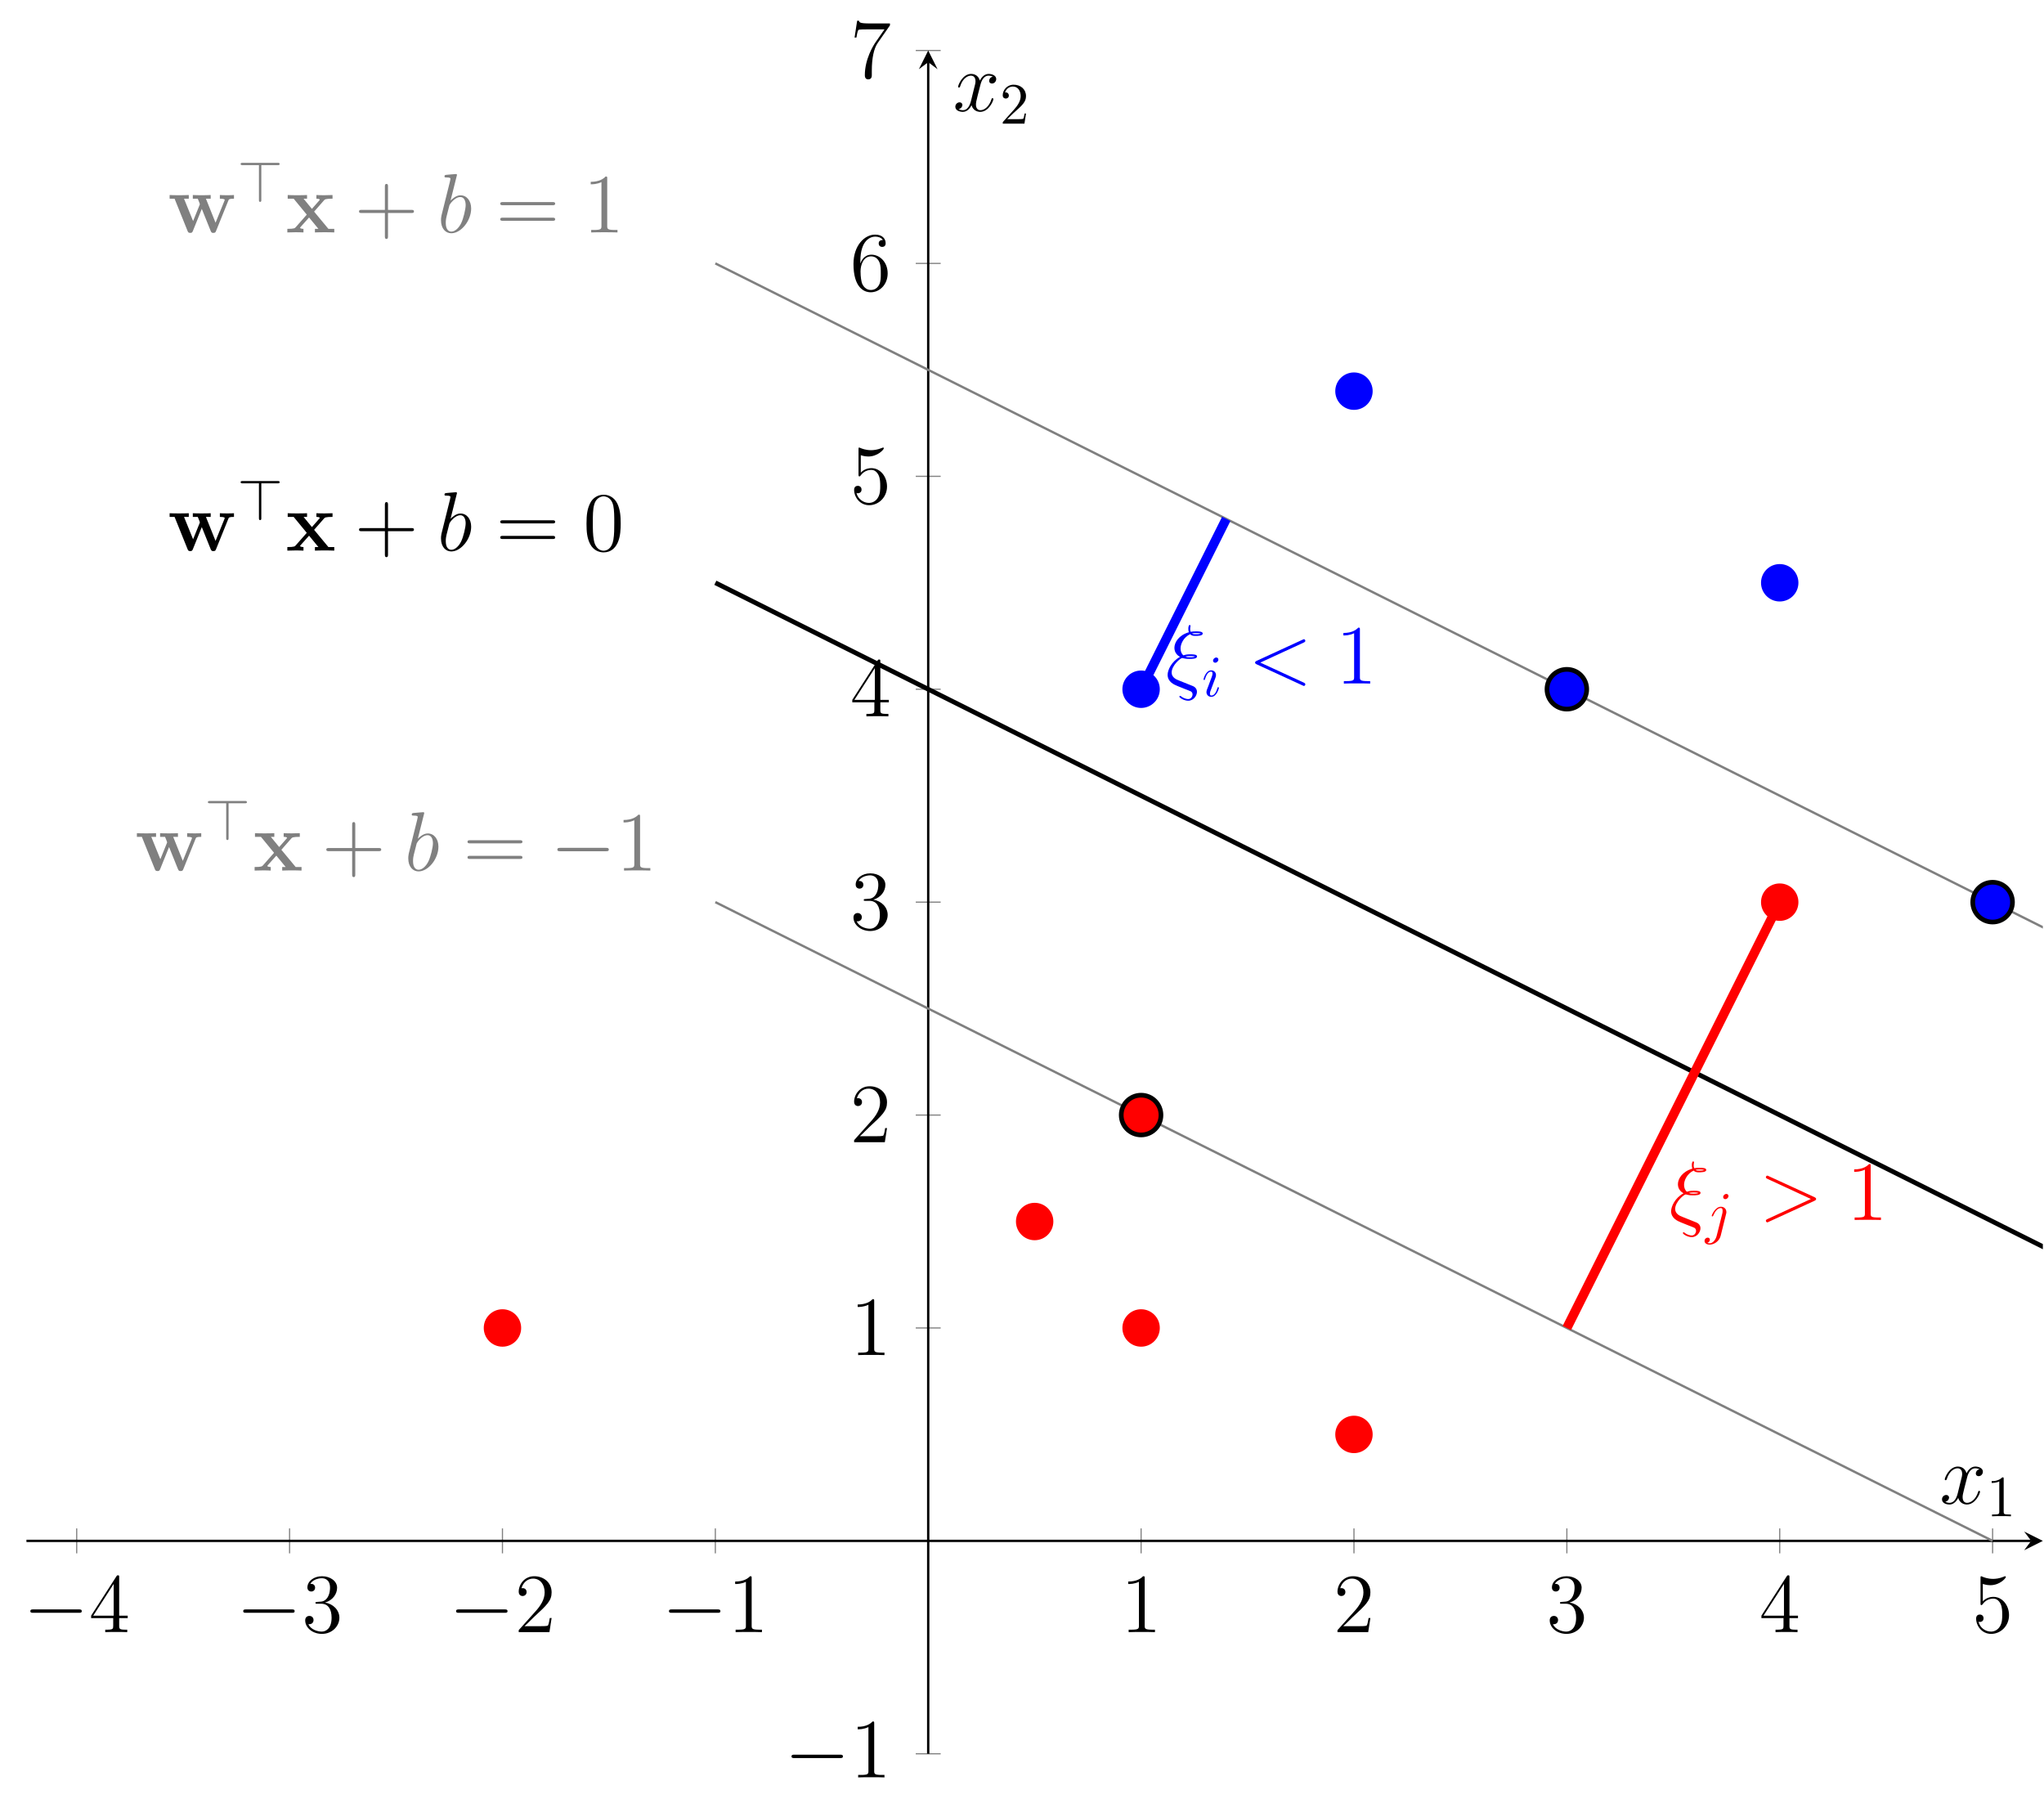 <?xml version="1.0" encoding="UTF-8"?>
<svg xmlns="http://www.w3.org/2000/svg" xmlns:xlink="http://www.w3.org/1999/xlink" width="348.42pt" height="308.11pt" viewBox="0 0 348.42 308.11" version="1.1">
<defs>
<g>
<symbol overflow="visible" id="glyph0-0">
<path style="stroke:none;" d=""/>
</symbol>
<symbol overflow="visible" id="glyph0-1">
<path style="stroke:none;" d="M 9.453 -3.297 C 9.703 -3.297 9.953 -3.297 9.953 -3.578 C 9.953 -3.875 9.703 -3.875 9.453 -3.875 L 1.688 -3.875 C 1.453 -3.875 1.188 -3.875 1.188 -3.578 C 1.188 -3.297 1.453 -3.297 1.688 -3.297 Z M 9.453 -3.297 "/>
</symbol>
<symbol overflow="visible" id="glyph1-0">
<path style="stroke:none;" d=""/>
</symbol>
<symbol overflow="visible" id="glyph1-1">
<path style="stroke:none;" d="M 5.172 -9.344 C 5.172 -9.609 5.172 -9.688 4.984 -9.688 C 4.859 -9.688 4.812 -9.688 4.703 -9.516 L 0.391 -2.812 L 0.391 -2.391 L 4.156 -2.391 L 4.156 -1.094 C 4.156 -0.562 4.125 -0.422 3.078 -0.422 L 2.797 -0.422 L 2.797 0 C 3.125 -0.031 4.266 -0.031 4.656 -0.031 C 5.062 -0.031 6.203 -0.031 6.547 0 L 6.547 -0.422 L 6.25 -0.422 C 5.219 -0.422 5.172 -0.562 5.172 -1.094 L 5.172 -2.391 L 6.625 -2.391 L 6.625 -2.812 L 5.172 -2.812 Z M 4.234 -8.219 L 4.234 -2.812 L 0.75 -2.812 Z M 4.234 -8.219 "/>
</symbol>
<symbol overflow="visible" id="glyph1-2">
<path style="stroke:none;" d="M 2.641 -5.156 C 2.391 -5.141 2.344 -5.125 2.344 -4.984 C 2.344 -4.844 2.406 -4.844 2.672 -4.844 L 3.328 -4.844 C 4.547 -4.844 5.094 -3.844 5.094 -2.469 C 5.094 -0.594 4.109 -0.094 3.406 -0.094 C 2.719 -0.094 1.547 -0.422 1.141 -1.359 C 1.594 -1.297 2.016 -1.547 2.016 -2.062 C 2.016 -2.484 1.703 -2.766 1.312 -2.766 C 0.969 -2.766 0.594 -2.562 0.594 -2.016 C 0.594 -0.75 1.859 0.297 3.453 0.297 C 5.156 0.297 6.422 -1 6.422 -2.453 C 6.422 -3.766 5.359 -4.812 3.984 -5.047 C 5.234 -5.406 6.031 -6.453 6.031 -7.578 C 6.031 -8.703 4.859 -9.531 3.469 -9.531 C 2.031 -9.531 0.969 -8.656 0.969 -7.609 C 0.969 -7.047 1.422 -6.922 1.641 -6.922 C 1.938 -6.922 2.281 -7.141 2.281 -7.578 C 2.281 -8.031 1.938 -8.234 1.625 -8.234 C 1.531 -8.234 1.5 -8.234 1.469 -8.219 C 2.016 -9.188 3.359 -9.188 3.422 -9.188 C 3.906 -9.188 4.828 -8.984 4.828 -7.578 C 4.828 -7.297 4.797 -6.5 4.375 -5.875 C 3.938 -5.25 3.453 -5.203 3.062 -5.188 Z M 2.641 -5.156 "/>
</symbol>
<symbol overflow="visible" id="glyph1-3">
<path style="stroke:none;" d="M 6.312 -2.406 L 6 -2.406 C 5.953 -2.172 5.844 -1.375 5.688 -1.141 C 5.594 -1.016 4.781 -1.016 4.344 -1.016 L 1.688 -1.016 C 2.078 -1.344 2.953 -2.266 3.328 -2.609 C 5.516 -4.625 6.312 -5.359 6.312 -6.781 C 6.312 -8.438 5 -9.531 3.344 -9.531 C 1.672 -9.531 0.703 -8.125 0.703 -6.891 C 0.703 -6.156 1.328 -6.156 1.375 -6.156 C 1.672 -6.156 2.047 -6.375 2.047 -6.828 C 2.047 -7.234 1.781 -7.5 1.375 -7.5 C 1.25 -7.5 1.219 -7.5 1.172 -7.484 C 1.453 -8.469 2.219 -9.125 3.156 -9.125 C 4.375 -9.125 5.125 -8.109 5.125 -6.781 C 5.125 -5.562 4.422 -4.5 3.594 -3.578 L 0.703 -0.344 L 0.703 0 L 5.938 0 Z M 6.312 -2.406 "/>
</symbol>
<symbol overflow="visible" id="glyph1-4">
<path style="stroke:none;" d="M 4.125 -9.188 C 4.125 -9.531 4.125 -9.531 3.844 -9.531 C 3.5 -9.156 2.781 -8.625 1.312 -8.625 L 1.312 -8.203 C 1.641 -8.203 2.359 -8.203 3.141 -8.578 L 3.141 -1.109 C 3.141 -0.594 3.094 -0.422 1.844 -0.422 L 1.391 -0.422 L 1.391 0 C 1.781 -0.031 3.172 -0.031 3.641 -0.031 C 4.109 -0.031 5.5 -0.031 5.875 0 L 5.875 -0.422 L 5.438 -0.422 C 4.172 -0.422 4.125 -0.594 4.125 -1.109 Z M 4.125 -9.188 "/>
</symbol>
<symbol overflow="visible" id="glyph1-5">
<path style="stroke:none;" d="M 1.844 -8.219 C 2.453 -8.016 2.953 -8 3.109 -8 C 4.734 -8 5.766 -9.188 5.766 -9.391 C 5.766 -9.453 5.734 -9.531 5.656 -9.531 C 5.625 -9.531 5.594 -9.531 5.469 -9.469 C 4.656 -9.125 3.969 -9.078 3.594 -9.078 C 2.656 -9.078 1.984 -9.359 1.703 -9.484 C 1.609 -9.531 1.578 -9.531 1.562 -9.531 C 1.453 -9.531 1.453 -9.438 1.453 -9.203 L 1.453 -4.953 C 1.453 -4.688 1.453 -4.609 1.625 -4.609 C 1.688 -4.609 1.703 -4.625 1.844 -4.797 C 2.25 -5.375 2.922 -5.719 3.641 -5.719 C 4.406 -5.719 4.781 -5.016 4.891 -4.781 C 5.141 -4.219 5.156 -3.516 5.156 -2.969 C 5.156 -2.422 5.156 -1.609 4.75 -0.969 C 4.438 -0.438 3.875 -0.094 3.234 -0.094 C 2.297 -0.094 1.359 -0.734 1.109 -1.781 C 1.172 -1.75 1.266 -1.734 1.328 -1.734 C 1.578 -1.734 1.969 -1.875 1.969 -2.359 C 1.969 -2.766 1.688 -3 1.328 -3 C 1.078 -3 0.703 -2.875 0.703 -2.312 C 0.703 -1.094 1.672 0.297 3.266 0.297 C 4.891 0.297 6.312 -1.062 6.312 -2.891 C 6.312 -4.594 5.156 -6.016 3.656 -6.016 C 2.844 -6.016 2.203 -5.656 1.844 -5.25 Z M 1.844 -8.219 "/>
</symbol>
<symbol overflow="visible" id="glyph1-6">
<path style="stroke:none;" d="M 1.766 -4.984 C 1.766 -8.625 3.531 -9.188 4.297 -9.188 C 4.812 -9.188 5.328 -9.031 5.609 -8.609 C 5.438 -8.609 4.891 -8.609 4.891 -8.016 C 4.891 -7.703 5.109 -7.438 5.484 -7.438 C 5.844 -7.438 6.078 -7.641 6.078 -8.062 C 6.078 -8.812 5.531 -9.531 4.281 -9.531 C 2.484 -9.531 0.594 -7.688 0.594 -4.531 C 0.594 -0.594 2.312 0.297 3.531 0.297 C 5.094 0.297 6.422 -1.062 6.422 -2.922 C 6.422 -4.828 5.094 -6.109 3.656 -6.109 C 2.375 -6.109 1.906 -5 1.766 -4.609 Z M 3.531 -0.094 C 2.625 -0.094 2.188 -0.891 2.062 -1.188 C 1.938 -1.562 1.797 -2.266 1.797 -3.266 C 1.797 -4.406 2.312 -5.828 3.594 -5.828 C 4.391 -5.828 4.812 -5.297 5.016 -4.812 C 5.25 -4.281 5.25 -3.562 5.25 -2.938 C 5.25 -2.203 5.25 -1.562 4.984 -1.016 C 4.625 -0.328 4.109 -0.094 3.531 -0.094 Z M 3.531 -0.094 "/>
</symbol>
<symbol overflow="visible" id="glyph1-7">
<path style="stroke:none;" d="M 6.812 -8.906 L 6.812 -9.234 L 3.359 -9.234 C 1.625 -9.234 1.594 -9.422 1.531 -9.703 L 1.219 -9.703 L 0.781 -6.828 L 1.094 -6.828 C 1.141 -7.078 1.266 -7.969 1.453 -8.141 C 1.562 -8.219 2.641 -8.219 2.844 -8.219 L 5.875 -8.219 L 4.359 -6.031 C 3.969 -5.484 2.531 -3.125 2.531 -0.438 C 2.531 -0.266 2.531 0.297 3.109 0.297 C 3.719 0.297 3.719 -0.266 3.719 -0.438 L 3.719 -1.156 C 3.719 -3.297 4.062 -4.969 4.734 -5.922 Z M 6.812 -8.906 "/>
</symbol>
<symbol overflow="visible" id="glyph1-8">
<path style="stroke:none;" d="M 5.719 -3.312 L 9.688 -3.312 C 9.891 -3.312 10.141 -3.312 10.141 -3.578 C 10.141 -3.844 9.891 -3.844 9.688 -3.844 L 5.719 -3.844 L 5.719 -7.797 C 5.719 -8 5.719 -8.266 5.469 -8.266 C 5.188 -8.266 5.188 -8.016 5.188 -7.797 L 5.188 -3.844 L 1.234 -3.844 C 1.031 -3.844 0.781 -3.844 0.781 -3.578 C 0.781 -3.312 1.016 -3.312 1.234 -3.312 L 5.188 -3.312 L 5.188 0.641 C 5.188 0.844 5.188 1.109 5.453 1.109 C 5.719 1.109 5.719 0.859 5.719 0.641 Z M 5.719 -3.312 "/>
</symbol>
<symbol overflow="visible" id="glyph1-9">
<path style="stroke:none;" d="M 9.688 -4.641 C 9.891 -4.641 10.141 -4.641 10.141 -4.906 C 10.141 -5.172 9.891 -5.172 9.688 -5.172 L 1.234 -5.172 C 1.031 -5.172 0.781 -5.172 0.781 -4.922 C 0.781 -4.641 1.016 -4.641 1.234 -4.641 Z M 9.688 -1.984 C 9.891 -1.984 10.141 -1.984 10.141 -2.234 C 10.141 -2.516 9.891 -2.516 9.688 -2.516 L 1.234 -2.516 C 1.031 -2.516 0.781 -2.516 0.781 -2.25 C 0.781 -1.984 1.016 -1.984 1.234 -1.984 Z M 9.688 -1.984 "/>
</symbol>
<symbol overflow="visible" id="glyph1-10">
<path style="stroke:none;" d="M 6.422 -4.594 C 6.422 -5.781 6.359 -6.938 5.844 -8.031 C 5.25 -9.219 4.219 -9.531 3.516 -9.531 C 2.688 -9.531 1.656 -9.125 1.141 -7.938 C 0.734 -7.031 0.594 -6.141 0.594 -4.594 C 0.594 -3.203 0.688 -2.156 1.203 -1.141 C 1.766 -0.047 2.75 0.297 3.5 0.297 C 4.75 0.297 5.469 -0.438 5.875 -1.281 C 6.391 -2.359 6.422 -3.766 6.422 -4.594 Z M 3.5 0.016 C 3.047 0.016 2.109 -0.25 1.844 -1.812 C 1.672 -2.672 1.672 -3.766 1.672 -4.766 C 1.672 -5.938 1.672 -7 1.906 -7.844 C 2.156 -8.812 2.891 -9.25 3.5 -9.25 C 4.047 -9.25 4.875 -8.922 5.156 -7.688 C 5.328 -6.875 5.328 -5.734 5.328 -4.766 C 5.328 -3.797 5.328 -2.719 5.172 -1.844 C 4.906 -0.266 4 0.016 3.5 0.016 Z M 3.5 0.016 "/>
</symbol>
<symbol overflow="visible" id="glyph2-0">
<path style="stroke:none;" d=""/>
</symbol>
<symbol overflow="visible" id="glyph2-1">
<path style="stroke:none;" d="M 10.328 -5.406 C 10.422 -5.656 10.469 -5.75 11.297 -5.75 L 11.297 -6.375 C 10.891 -6.344 10.703 -6.344 10.188 -6.344 C 9.594 -6.344 9.406 -6.344 8.891 -6.375 L 8.891 -5.75 C 9.016 -5.75 9.719 -5.75 9.719 -5.562 C 9.719 -5.547 9.719 -5.531 9.672 -5.391 L 8.156 -1.656 L 6.516 -5.75 L 7.328 -5.75 L 7.328 -6.375 C 6.984 -6.344 6.141 -6.344 5.75 -6.344 C 5.016 -6.344 4.984 -6.344 4.281 -6.375 L 4.281 -5.75 L 5.125 -5.75 C 5.156 -5.641 5.234 -5.453 5.297 -5.328 C 5.328 -5.234 5.484 -4.891 5.484 -4.812 C 5.484 -4.797 5.438 -4.688 5.422 -4.641 L 4.328 -1.938 L 2.781 -5.75 L 3.594 -5.75 L 3.594 -6.375 C 3.266 -6.344 2.297 -6.344 1.906 -6.344 C 1.453 -6.344 0.766 -6.344 0.328 -6.375 L 0.328 -5.75 L 1.172 -5.75 L 3.375 -0.281 C 3.469 -0.031 3.531 0.078 3.844 0.078 C 4 0.078 4.172 0.078 4.281 -0.219 L 5.812 -4.016 L 7.328 -0.25 C 7.453 0.078 7.609 0.078 7.781 0.078 C 8.109 0.078 8.141 -0.016 8.25 -0.266 Z M 10.328 -5.406 "/>
</symbol>
<symbol overflow="visible" id="glyph2-2">
<path style="stroke:none;" d="M 4.828 -3.547 L 6.5 -5.453 C 6.656 -5.641 6.781 -5.75 7.969 -5.75 L 7.969 -6.375 C 7.172 -6.344 7.141 -6.344 6.656 -6.344 C 6.234 -6.344 5.625 -6.344 5.219 -6.375 L 5.219 -5.75 C 5.5 -5.75 5.797 -5.688 5.797 -5.578 C 5.797 -5.547 5.719 -5.453 5.688 -5.422 L 4.453 -4.016 L 3.031 -5.75 L 3.625 -5.75 L 3.625 -6.375 C 3.297 -6.344 2.328 -6.344 1.938 -6.344 C 1.5 -6.344 0.734 -6.344 0.328 -6.375 L 0.328 -5.75 L 1.344 -5.75 L 3.578 -3.031 L 1.719 -0.922 C 1.547 -0.719 1.453 -0.609 0.266 -0.609 L 0.266 0 C 1.125 -0.031 1.141 -0.031 1.594 -0.031 C 2.016 -0.031 2.609 -0.031 3.016 0 L 3.016 -0.609 C 2.734 -0.609 2.438 -0.688 2.438 -0.781 C 2.438 -0.797 2.438 -0.812 2.531 -0.938 L 3.969 -2.547 L 5.562 -0.609 L 4.969 -0.609 L 4.969 0 C 5.312 -0.031 6.266 -0.031 6.672 -0.031 C 7.094 -0.031 7.859 -0.031 8.266 0 L 8.266 -0.609 L 7.266 -0.609 Z M 4.828 -3.547 "/>
</symbol>
<symbol overflow="visible" id="glyph3-0">
<path style="stroke:none;" d=""/>
</symbol>
<symbol overflow="visible" id="glyph3-1">
<path style="stroke:none;" d="M 4.078 -6.266 L 6.859 -6.266 C 7.031 -6.266 7.203 -6.266 7.203 -6.453 C 7.203 -6.656 7.031 -6.656 6.859 -6.656 L 0.906 -6.656 C 0.75 -6.656 0.547 -6.656 0.547 -6.453 C 0.547 -6.266 0.75 -6.266 0.906 -6.266 L 3.672 -6.266 L 3.672 -0.359 C 3.672 -0.203 3.672 0 3.875 0 C 4.078 0 4.078 -0.172 4.078 -0.359 Z M 4.078 -6.266 "/>
</symbol>
<symbol overflow="visible" id="glyph4-0">
<path style="stroke:none;" d=""/>
</symbol>
<symbol overflow="visible" id="glyph4-1">
<path style="stroke:none;" d="M 3.312 -9.594 C 3.328 -9.656 3.359 -9.734 3.359 -9.812 C 3.359 -9.953 3.219 -9.953 3.188 -9.953 C 3.172 -9.953 2.656 -9.906 2.391 -9.891 C 2.156 -9.875 1.938 -9.844 1.672 -9.828 C 1.328 -9.797 1.234 -9.781 1.234 -9.531 C 1.234 -9.375 1.375 -9.375 1.516 -9.375 C 2.25 -9.375 2.25 -9.25 2.25 -9.109 C 2.25 -9.016 2.141 -8.594 2.078 -8.328 L 1.734 -6.953 C 1.594 -6.391 0.781 -3.125 0.719 -2.875 C 0.641 -2.516 0.641 -2.266 0.641 -2.078 C 0.641 -0.609 1.469 0.141 2.391 0.141 C 4.062 0.141 5.781 -2 5.781 -4.078 C 5.781 -5.391 5.031 -6.328 3.953 -6.328 C 3.219 -6.328 2.531 -5.703 2.266 -5.422 Z M 2.406 -0.141 C 1.953 -0.141 1.453 -0.484 1.453 -1.609 C 1.453 -2.078 1.484 -2.359 1.75 -3.359 C 1.797 -3.547 2.016 -4.453 2.078 -4.641 C 2.109 -4.766 2.953 -6.031 3.938 -6.031 C 4.562 -6.031 4.844 -5.406 4.844 -4.656 C 4.844 -3.969 4.453 -2.359 4.094 -1.609 C 3.734 -0.828 3.062 -0.141 2.406 -0.141 Z M 2.406 -0.141 "/>
</symbol>
<symbol overflow="visible" id="glyph4-2">
<path style="stroke:none;" d="M 3.75 0.078 L 2.234 -0.531 C 1.859 -0.672 1 -1.016 1 -1.875 C 1 -3.109 2.516 -4.359 2.812 -4.359 C 2.844 -4.359 2.969 -4.328 3.016 -4.312 C 3.406 -4.203 3.766 -4.203 4.031 -4.203 C 4.469 -4.203 5.328 -4.203 5.328 -4.625 C 5.328 -4.938 4.812 -4.984 4.188 -4.984 C 3.906 -4.984 3.516 -4.984 3 -4.812 C 2.656 -5.094 2.516 -5.547 2.516 -5.984 C 2.516 -6.766 3.031 -7.891 4.156 -8.422 C 4.422 -8.125 4.766 -8.125 5.062 -8.125 C 5.422 -8.125 6.297 -8.125 6.297 -8.531 C 6.297 -8.891 5.609 -8.891 5.156 -8.891 C 4.859 -8.891 4.641 -8.891 4.25 -8.828 C 4.172 -9 4.156 -9.016 4.156 -9.344 C 4.156 -9.594 4.219 -9.797 4.219 -9.844 C 4.219 -9.922 4.141 -9.984 4.078 -9.984 C 3.844 -9.984 3.844 -9.453 3.844 -9.344 C 3.844 -9.141 3.859 -8.938 3.938 -8.75 C 2.219 -8.25 1.469 -7.031 1.469 -6.094 C 1.469 -5.234 2.031 -4.766 2.422 -4.547 C 0.953 -3.75 0.312 -2.281 0.312 -1.5 C 0.312 -0.266 1.453 0.188 1.969 0.406 L 3.25 0.922 C 3.609 1.047 4.203 1.297 4.297 1.344 C 4.453 1.453 4.562 1.625 4.562 1.844 C 4.562 2.156 4.328 2.641 3.828 2.641 C 3.609 2.641 3.141 2.578 2.625 2.188 C 2.531 2.109 2.516 2.094 2.453 2.094 C 2.375 2.094 2.312 2.156 2.312 2.234 C 2.312 2.391 3.062 2.922 3.828 2.922 C 4.75 2.922 5.312 2.031 5.312 1.422 C 5.312 0.969 5.062 0.609 4.609 0.422 Z M 4.469 -8.531 C 4.719 -8.609 4.984 -8.609 5.156 -8.609 C 5.641 -8.609 5.688 -8.594 5.969 -8.516 C 5.797 -8.453 5.688 -8.406 5.078 -8.406 C 4.812 -8.406 4.641 -8.406 4.469 -8.531 Z M 3.344 -4.609 C 3.688 -4.688 4 -4.688 4.172 -4.688 C 4.641 -4.688 4.672 -4.672 4.984 -4.609 C 4.828 -4.531 4.703 -4.484 4.094 -4.484 C 3.75 -4.484 3.594 -4.484 3.344 -4.609 Z M 3.344 -4.609 "/>
</symbol>
<symbol overflow="visible" id="glyph4-3">
<path style="stroke:none;" d="M 9.453 -6.984 C 9.703 -7.094 9.734 -7.203 9.734 -7.281 C 9.734 -7.438 9.625 -7.562 9.469 -7.562 C 9.438 -7.562 9.422 -7.547 9.219 -7.453 L 1.469 -3.891 C 1.203 -3.766 1.172 -3.672 1.172 -3.578 C 1.172 -3.484 1.188 -3.406 1.469 -3.266 L 9.219 0.297 C 9.406 0.391 9.438 0.406 9.469 0.406 C 9.625 0.406 9.734 0.281 9.734 0.125 C 9.734 0.047 9.703 -0.062 9.453 -0.172 L 2.062 -3.578 Z M 9.453 -6.984 "/>
</symbol>
<symbol overflow="visible" id="glyph4-4">
<path style="stroke:none;" d="M 9.453 -3.266 C 9.719 -3.406 9.734 -3.484 9.734 -3.578 C 9.734 -3.672 9.703 -3.766 9.453 -3.891 L 1.688 -7.453 C 1.5 -7.547 1.484 -7.562 1.453 -7.562 C 1.281 -7.562 1.172 -7.422 1.172 -7.297 C 1.172 -7.125 1.297 -7.078 1.484 -6.984 L 8.844 -3.578 L 1.469 -0.172 C 1.172 -0.047 1.172 0.062 1.172 0.141 C 1.172 0.266 1.281 0.406 1.453 0.406 C 1.484 0.406 1.484 0.391 1.688 0.297 Z M 9.453 -3.266 "/>
</symbol>
<symbol overflow="visible" id="glyph4-5">
<path style="stroke:none;" d="M 6.797 -5.859 C 6.344 -5.766 6.172 -5.422 6.172 -5.156 C 6.172 -4.812 6.438 -4.688 6.641 -4.688 C 7.078 -4.688 7.375 -5.062 7.375 -5.453 C 7.375 -6.047 6.688 -6.328 6.078 -6.328 C 5.203 -6.328 4.719 -5.469 4.594 -5.188 C 4.266 -6.266 3.375 -6.328 3.109 -6.328 C 1.656 -6.328 0.875 -4.453 0.875 -4.125 C 0.875 -4.078 0.938 -4 1.031 -4 C 1.141 -4 1.172 -4.094 1.203 -4.141 C 1.688 -5.734 2.656 -6.031 3.062 -6.031 C 3.719 -6.031 3.844 -5.438 3.844 -5.094 C 3.844 -4.781 3.766 -4.453 3.578 -3.766 L 3.094 -1.797 C 2.891 -0.938 2.469 -0.141 1.703 -0.141 C 1.641 -0.141 1.281 -0.141 0.969 -0.328 C 1.484 -0.438 1.609 -0.859 1.609 -1.031 C 1.609 -1.312 1.391 -1.484 1.125 -1.484 C 0.781 -1.484 0.406 -1.188 0.406 -0.734 C 0.406 -0.125 1.078 0.141 1.688 0.141 C 2.375 0.141 2.875 -0.406 3.172 -0.984 C 3.406 -0.141 4.109 0.141 4.641 0.141 C 6.109 0.141 6.891 -1.734 6.891 -2.047 C 6.891 -2.125 6.828 -2.188 6.734 -2.188 C 6.609 -2.188 6.594 -2.109 6.562 -2 C 6.172 -0.734 5.328 -0.141 4.688 -0.141 C 4.188 -0.141 3.922 -0.516 3.922 -1.109 C 3.922 -1.422 3.969 -1.656 4.203 -2.594 L 4.703 -4.547 C 4.922 -5.406 5.406 -6.031 6.062 -6.031 C 6.094 -6.031 6.5 -6.031 6.797 -5.859 Z M 6.797 -5.859 "/>
</symbol>
<symbol overflow="visible" id="glyph5-0">
<path style="stroke:none;" d=""/>
</symbol>
<symbol overflow="visible" id="glyph5-1">
<path style="stroke:none;" d="M 2.828 -6.234 C 2.828 -6.438 2.688 -6.594 2.469 -6.594 C 2.188 -6.594 1.922 -6.328 1.922 -6.062 C 1.922 -5.875 2.062 -5.703 2.297 -5.703 C 2.531 -5.703 2.828 -5.938 2.828 -6.234 Z M 2.078 -2.484 C 2.188 -2.766 2.188 -2.797 2.297 -3.062 C 2.375 -3.266 2.422 -3.406 2.422 -3.594 C 2.422 -4.031 2.109 -4.406 1.609 -4.406 C 0.672 -4.406 0.297 -2.953 0.297 -2.875 C 0.297 -2.766 0.391 -2.766 0.406 -2.766 C 0.516 -2.766 0.516 -2.797 0.562 -2.953 C 0.844 -3.891 1.234 -4.188 1.578 -4.188 C 1.656 -4.188 1.828 -4.188 1.828 -3.875 C 1.828 -3.656 1.75 -3.453 1.719 -3.344 C 1.641 -3.094 1.188 -1.938 1.031 -1.5 C 0.922 -1.25 0.797 -0.922 0.797 -0.703 C 0.797 -0.234 1.141 0.109 1.609 0.109 C 2.547 0.109 2.922 -1.328 2.922 -1.422 C 2.922 -1.531 2.828 -1.531 2.797 -1.531 C 2.703 -1.531 2.703 -1.5 2.656 -1.344 C 2.469 -0.719 2.141 -0.109 1.641 -0.109 C 1.469 -0.109 1.391 -0.203 1.391 -0.438 C 1.391 -0.688 1.453 -0.828 1.688 -1.438 Z M 2.078 -2.484 "/>
</symbol>
<symbol overflow="visible" id="glyph5-2">
<path style="stroke:none;" d="M 3.953 -6.234 C 3.953 -6.422 3.812 -6.594 3.578 -6.594 C 3.344 -6.594 3.047 -6.359 3.047 -6.062 C 3.047 -5.859 3.188 -5.703 3.422 -5.703 C 3.688 -5.703 3.953 -5.969 3.953 -6.234 Z M 1.953 0.5 C 1.766 1.25 1.281 1.828 0.734 1.828 C 0.672 1.828 0.516 1.828 0.344 1.734 C 0.641 1.672 0.781 1.406 0.781 1.203 C 0.781 1.047 0.672 0.859 0.406 0.859 C 0.156 0.859 -0.125 1.062 -0.125 1.422 C -0.125 1.828 0.266 2.047 0.75 2.047 C 1.453 2.047 2.375 1.516 2.625 0.531 L 3.531 -3.125 C 3.594 -3.312 3.594 -3.453 3.594 -3.484 C 3.594 -4.062 3.172 -4.406 2.672 -4.406 C 1.656 -4.406 1.094 -2.953 1.094 -2.875 C 1.094 -2.766 1.188 -2.766 1.203 -2.766 C 1.297 -2.766 1.312 -2.781 1.391 -2.969 C 1.641 -3.578 2.094 -4.188 2.641 -4.188 C 2.781 -4.188 2.953 -4.141 2.953 -3.734 C 2.953 -3.5 2.938 -3.391 2.891 -3.219 Z M 1.953 0.5 "/>
</symbol>
<symbol overflow="visible" id="glyph6-0">
<path style="stroke:none;" d=""/>
</symbol>
<symbol overflow="visible" id="glyph6-1">
<path style="stroke:none;" d="M 2.938 -6.375 C 2.938 -6.625 2.938 -6.641 2.703 -6.641 C 2.078 -6 1.203 -6 0.891 -6 L 0.891 -5.688 C 1.094 -5.688 1.672 -5.688 2.188 -5.953 L 2.188 -0.781 C 2.188 -0.422 2.156 -0.312 1.266 -0.312 L 0.953 -0.312 L 0.953 0 C 1.297 -0.031 2.156 -0.031 2.562 -0.031 C 2.953 -0.031 3.828 -0.031 4.172 0 L 4.172 -0.312 L 3.859 -0.312 C 2.953 -0.312 2.938 -0.422 2.938 -0.781 Z M 2.938 -6.375 "/>
</symbol>
<symbol overflow="visible" id="glyph6-2">
<path style="stroke:none;" d="M 1.266 -0.766 L 2.328 -1.797 C 3.875 -3.172 4.469 -3.703 4.469 -4.703 C 4.469 -5.844 3.578 -6.641 2.359 -6.641 C 1.234 -6.641 0.5 -5.719 0.5 -4.828 C 0.5 -4.281 1 -4.281 1.031 -4.281 C 1.203 -4.281 1.547 -4.391 1.547 -4.812 C 1.547 -5.062 1.359 -5.328 1.016 -5.328 C 0.938 -5.328 0.922 -5.328 0.891 -5.312 C 1.109 -5.969 1.656 -6.328 2.234 -6.328 C 3.141 -6.328 3.562 -5.516 3.562 -4.703 C 3.562 -3.906 3.078 -3.125 2.516 -2.5 L 0.609 -0.375 C 0.5 -0.266 0.5 -0.234 0.5 0 L 4.203 0 L 4.469 -1.734 L 4.234 -1.734 C 4.172 -1.438 4.109 -1 4 -0.844 C 3.938 -0.766 3.281 -0.766 3.062 -0.766 Z M 1.266 -0.766 "/>
</symbol>
</g>
<clipPath id="clip1">
  <path d="M 345 261 L 348.422 261 L 348.422 265 L 345 265 Z M 345 261 "/>
</clipPath>
<clipPath id="clip2">
  <path d="M 110 88 L 348.227 88 L 348.227 231 L 110 231 Z M 110 88 "/>
</clipPath>
<clipPath id="clip3">
  <path d="M 116 39 L 348.227 39 L 348.227 182 L 116 182 Z M 116 39 "/>
</clipPath>
<clipPath id="clip4">
  <path d="M 331 145 L 348.422 145 L 348.422 163 L 331 163 Z M 331 145 "/>
</clipPath>
<clipPath id="clip5">
  <path d="M 325 139 L 348.422 139 L 348.422 169 L 325 169 Z M 325 139 "/>
</clipPath>
</defs>
<g id="surface1">
<path style="fill:none;stroke-width:0.199;stroke-linecap:butt;stroke-linejoin:miter;stroke:rgb(50%,50%,50%);stroke-opacity:1;stroke-miterlimit:10;" d="M -0.001 34.162 L -0.001 38.412 M 36.288 34.162 L 36.288 38.412 M 72.573 34.162 L 72.573 38.412 M 108.862 34.162 L 108.862 38.412 M 181.437 34.162 L 181.437 38.412 M 217.722 34.162 L 217.722 38.412 M 254.011 34.162 L 254.011 38.412 M 290.296 34.162 L 290.296 38.412 M 326.585 34.162 L 326.585 38.412 " transform="matrix(1,0,0,-1,13.075,298.904)"/>
<path style="fill:none;stroke-width:0.199;stroke-linecap:butt;stroke-linejoin:miter;stroke:rgb(50%,50%,50%);stroke-opacity:1;stroke-miterlimit:10;" d="M 143.023 0.002 L 147.273 0.002 M 143.023 72.576 L 147.273 72.576 M 143.023 108.861 L 147.273 108.861 M 143.023 145.15 L 147.273 145.15 M 143.023 181.435 L 147.273 181.435 M 143.023 217.724 L 147.273 217.724 M 143.023 254.009 L 147.273 254.009 M 143.023 290.299 L 147.273 290.299 " transform="matrix(1,0,0,-1,13.075,298.904)"/>
<path style="fill:none;stroke-width:0.399;stroke-linecap:butt;stroke-linejoin:miter;stroke:rgb(0%,0%,0%);stroke-opacity:1;stroke-miterlimit:10;" d="M -8.567 36.287 L 333.159 36.287 " transform="matrix(1,0,0,-1,13.075,298.904)"/>
<g clip-path="url(#clip1)" clip-rule="nonzero">
<path style=" stroke:none;fill-rule:nonzero;fill:rgb(0%,0%,0%);fill-opacity:1;" d="M 348.227 262.617 L 345.039 261.023 L 346.234 262.617 L 345.039 264.211 "/>
</g>
<path style="fill:none;stroke-width:0.399;stroke-linecap:butt;stroke-linejoin:miter;stroke:rgb(0%,0%,0%);stroke-opacity:1;stroke-miterlimit:10;" d="M 145.148 0.002 L 145.148 288.306 " transform="matrix(1,0,0,-1,13.075,298.904)"/>
<path style=" stroke:none;fill-rule:nonzero;fill:rgb(0%,0%,0%);fill-opacity:1;" d="M 158.223 8.605 L 156.629 11.797 L 158.223 10.598 L 159.816 11.797 "/>
<g style="fill:rgb(0%,0%,0%);fill-opacity:1;">
  <use xlink:href="#glyph0-1" x="3.984" y="278.172"/>
</g>
<g style="fill:rgb(0%,0%,0%);fill-opacity:1;">
  <use xlink:href="#glyph1-1" x="15.143" y="278.172"/>
</g>
<g style="fill:rgb(0%,0%,0%);fill-opacity:1;">
  <use xlink:href="#glyph0-1" x="40.271" y="278.172"/>
</g>
<g style="fill:rgb(0%,0%,0%);fill-opacity:1;">
  <use xlink:href="#glyph1-2" x="51.43" y="278.172"/>
</g>
<g style="fill:rgb(0%,0%,0%);fill-opacity:1;">
  <use xlink:href="#glyph0-1" x="76.558" y="278.172"/>
</g>
<g style="fill:rgb(0%,0%,0%);fill-opacity:1;">
  <use xlink:href="#glyph1-3" x="87.717" y="278.172"/>
</g>
<g style="fill:rgb(0%,0%,0%);fill-opacity:1;">
  <use xlink:href="#glyph0-1" x="112.845" y="278.172"/>
</g>
<g style="fill:rgb(0%,0%,0%);fill-opacity:1;">
  <use xlink:href="#glyph1-4" x="124.004" y="278.172"/>
</g>
<g style="fill:rgb(0%,0%,0%);fill-opacity:1;">
  <use xlink:href="#glyph1-4" x="190.999" y="278.172"/>
</g>
<g style="fill:rgb(0%,0%,0%);fill-opacity:1;">
  <use xlink:href="#glyph1-3" x="227.286" y="278.172"/>
</g>
<g style="fill:rgb(0%,0%,0%);fill-opacity:1;">
  <use xlink:href="#glyph1-2" x="263.573" y="278.172"/>
</g>
<g style="fill:rgb(0%,0%,0%);fill-opacity:1;">
  <use xlink:href="#glyph1-1" x="299.86" y="278.172"/>
</g>
<g style="fill:rgb(0%,0%,0%);fill-opacity:1;">
  <use xlink:href="#glyph1-5" x="336.147" y="278.172"/>
</g>
<g style="fill:rgb(0%,0%,0%);fill-opacity:1;">
  <use xlink:href="#glyph0-1" x="133.732" y="302.929"/>
</g>
<g style="fill:rgb(0%,0%,0%);fill-opacity:1;">
  <use xlink:href="#glyph1-4" x="144.891" y="302.929"/>
</g>
<g style="fill:rgb(0%,0%,0%);fill-opacity:1;">
  <use xlink:href="#glyph1-4" x="144.89" y="230.952"/>
</g>
<g style="fill:rgb(0%,0%,0%);fill-opacity:1;">
  <use xlink:href="#glyph1-3" x="144.89" y="194.665"/>
</g>
<g style="fill:rgb(0%,0%,0%);fill-opacity:1;">
  <use xlink:href="#glyph1-2" x="144.89" y="158.378"/>
</g>
<g style="fill:rgb(0%,0%,0%);fill-opacity:1;">
  <use xlink:href="#glyph1-1" x="144.89" y="122.091"/>
</g>
<g style="fill:rgb(0%,0%,0%);fill-opacity:1;">
  <use xlink:href="#glyph1-5" x="144.89" y="85.804"/>
</g>
<g style="fill:rgb(0%,0%,0%);fill-opacity:1;">
  <use xlink:href="#glyph1-6" x="144.89" y="49.517"/>
</g>
<g style="fill:rgb(0%,0%,0%);fill-opacity:1;">
  <use xlink:href="#glyph1-7" x="144.89" y="13.23"/>
</g>
<g clip-path="url(#clip2)" clip-rule="nonzero">
<path style="fill:none;stroke-width:0.797;stroke-linecap:butt;stroke-linejoin:miter;stroke:rgb(0%,0%,0%);stroke-opacity:1;stroke-miterlimit:10;" d="M 108.862 199.58 L 118.839 194.591 L 128.82 189.599 L 138.8 184.611 L 148.777 179.623 L 158.757 174.631 L 168.734 169.642 L 178.714 164.654 L 188.695 159.662 L 198.671 154.674 L 208.652 149.685 L 218.628 144.693 L 238.589 134.716 L 248.566 129.728 L 258.546 124.736 L 268.527 119.748 L 278.503 114.759 L 288.484 109.767 L 298.46 104.779 L 308.441 99.791 L 318.421 94.799 L 328.398 89.81 L 338.378 84.822 L 348.355 79.83 " transform="matrix(1,0,0,-1,13.075,298.904)"/>
</g>
<g style="fill:rgb(0%,0%,0%);fill-opacity:1;">
  <use xlink:href="#glyph2-1" x="28.586" y="93.846"/>
</g>
<g style="fill:rgb(0%,0%,0%);fill-opacity:1;">
  <use xlink:href="#glyph3-1" x="40.467" y="88.64"/>
</g>
<g style="fill:rgb(0%,0%,0%);fill-opacity:1;">
  <use xlink:href="#glyph2-2" x="48.714" y="93.846"/>
</g>
<g style="fill:rgb(0%,0%,0%);fill-opacity:1;">
  <use xlink:href="#glyph1-8" x="60.42" y="93.846"/>
</g>
<g style="fill:rgb(0%,0%,0%);fill-opacity:1;">
  <use xlink:href="#glyph4-1" x="74.533" y="93.846"/>
</g>
<g style="fill:rgb(0%,0%,0%);fill-opacity:1;">
  <use xlink:href="#glyph1-9" x="84.491" y="93.846"/>
</g>
<g style="fill:rgb(0%,0%,0%);fill-opacity:1;">
  <use xlink:href="#glyph1-10" x="99.382" y="93.846"/>
</g>
<g clip-path="url(#clip3)" clip-rule="nonzero">
<path style="fill:none;stroke-width:0.399;stroke-linecap:butt;stroke-linejoin:miter;stroke:rgb(50%,50%,50%);stroke-opacity:1;stroke-miterlimit:10;" d="M 108.862 254.009 L 119.749 248.568 L 130.632 243.123 L 141.519 237.681 L 152.405 232.236 L 174.179 221.353 L 185.066 215.908 L 195.952 210.466 L 206.835 205.021 L 217.722 199.58 L 228.609 194.134 L 250.382 183.252 L 261.269 177.806 L 272.152 172.365 L 283.038 166.92 L 293.925 161.478 L 304.812 156.033 L 326.585 145.15 L 337.472 139.705 L 348.355 134.263 L 359.241 128.818 L 370.128 123.377 " transform="matrix(1,0,0,-1,13.075,298.904)"/>
</g>
<g style="fill:rgb(50%,50%,50%);fill-opacity:1;">
  <use xlink:href="#glyph2-1" x="28.586" y="39.614"/>
</g>
<g style="fill:rgb(50%,50%,50%);fill-opacity:1;">
  <use xlink:href="#glyph3-1" x="40.467" y="34.408"/>
</g>
<g style="fill:rgb(50%,50%,50%);fill-opacity:1;">
  <use xlink:href="#glyph2-2" x="48.714" y="39.614"/>
</g>
<g style="fill:rgb(50%,50%,50%);fill-opacity:1;">
  <use xlink:href="#glyph1-8" x="60.42" y="39.614"/>
</g>
<g style="fill:rgb(50%,50%,50%);fill-opacity:1;">
  <use xlink:href="#glyph4-1" x="74.533" y="39.614"/>
</g>
<g style="fill:rgb(50%,50%,50%);fill-opacity:1;">
  <use xlink:href="#glyph1-9" x="84.491" y="39.614"/>
</g>
<g style="fill:rgb(50%,50%,50%);fill-opacity:1;">
  <use xlink:href="#glyph1-4" x="99.382" y="39.614"/>
</g>
<path style="fill:none;stroke-width:0.399;stroke-linecap:butt;stroke-linejoin:miter;stroke:rgb(50%,50%,50%);stroke-opacity:1;stroke-miterlimit:10;" d="M 108.862 145.15 L 117.933 140.611 L 127.003 136.076 L 136.077 131.541 L 145.148 127.006 L 154.222 122.47 L 163.292 117.931 L 172.363 113.396 L 181.437 108.861 L 199.577 99.791 L 208.652 95.256 L 217.722 90.716 L 226.796 86.181 L 244.937 77.111 L 254.011 72.576 L 263.081 68.037 L 272.152 63.502 L 281.226 58.967 L 290.296 54.431 L 299.37 49.896 L 308.441 45.357 L 317.511 40.822 L 326.585 36.287 " transform="matrix(1,0,0,-1,13.075,298.904)"/>
<g style="fill:rgb(50%,50%,50%);fill-opacity:1;">
  <use xlink:href="#glyph2-1" x="23.007" y="148.376"/>
</g>
<g style="fill:rgb(50%,50%,50%);fill-opacity:1;">
  <use xlink:href="#glyph3-1" x="34.888" y="143.17"/>
</g>
<g style="fill:rgb(50%,50%,50%);fill-opacity:1;">
  <use xlink:href="#glyph2-2" x="43.135" y="148.376"/>
</g>
<g style="fill:rgb(50%,50%,50%);fill-opacity:1;">
  <use xlink:href="#glyph1-8" x="54.841" y="148.376"/>
</g>
<g style="fill:rgb(50%,50%,50%);fill-opacity:1;">
  <use xlink:href="#glyph4-1" x="68.954" y="148.376"/>
</g>
<g style="fill:rgb(50%,50%,50%);fill-opacity:1;">
  <use xlink:href="#glyph1-9" x="78.912" y="148.376"/>
</g>
<g style="fill:rgb(50%,50%,50%);fill-opacity:1;">
  <use xlink:href="#glyph0-1" x="93.822" y="148.376"/>
</g>
<g style="fill:rgb(50%,50%,50%);fill-opacity:1;">
  <use xlink:href="#glyph1-4" x="104.981" y="148.376"/>
</g>
<path style="fill:none;stroke-width:1.594;stroke-linecap:butt;stroke-linejoin:miter;stroke:rgb(0%,0%,100%);stroke-opacity:1;stroke-miterlimit:10;" d="M 181.437 181.435 L 195.952 210.466 " transform="matrix(1,0,0,-1,13.075,298.904)"/>
<g style="fill:rgb(0%,0%,100%);fill-opacity:1;">
  <use xlink:href="#glyph4-2" x="198.72" y="116.503"/>
</g>
<g style="fill:rgb(0%,0%,100%);fill-opacity:1;">
  <use xlink:href="#glyph5-1" x="204.856" y="118.655"/>
</g>
<g style="fill:rgb(0%,0%,100%);fill-opacity:1;">
  <use xlink:href="#glyph4-3" x="212.771" y="116.503"/>
</g>
<g style="fill:rgb(0%,0%,100%);fill-opacity:1;">
  <use xlink:href="#glyph1-4" x="227.682" y="116.503"/>
</g>
<path style="fill:none;stroke-width:1.594;stroke-linecap:butt;stroke-linejoin:miter;stroke:rgb(100%,0%,0%);stroke-opacity:1;stroke-miterlimit:10;" d="M 290.296 145.15 L 254.011 72.576 " transform="matrix(1,0,0,-1,13.075,298.904)"/>
<g style="fill:rgb(100%,0%,0%);fill-opacity:1;">
  <use xlink:href="#glyph4-2" x="284.548" y="207.924"/>
</g>
<g style="fill:rgb(100%,0%,0%);fill-opacity:1;">
  <use xlink:href="#glyph5-2" x="290.684" y="210.076"/>
</g>
<g style="fill:rgb(100%,0%,0%);fill-opacity:1;">
  <use xlink:href="#glyph4-4" x="299.84" y="207.924"/>
</g>
<g style="fill:rgb(100%,0%,0%);fill-opacity:1;">
  <use xlink:href="#glyph1-4" x="314.75" y="207.924"/>
</g>
<path style="fill-rule:nonzero;fill:rgb(0%,0%,100%);fill-opacity:1;stroke-width:0.399;stroke-linecap:butt;stroke-linejoin:miter;stroke:rgb(0%,0%,100%);stroke-opacity:1;stroke-miterlimit:10;" d="M 256.999 181.435 C 256.999 183.088 255.659 184.424 254.011 184.424 C 252.359 184.424 251.023 183.088 251.023 181.435 C 251.023 179.787 252.359 178.447 254.011 178.447 C 255.659 178.447 256.999 179.787 256.999 181.435 Z M 256.999 181.435 " transform="matrix(1,0,0,-1,13.075,298.904)"/>
<path style=" stroke:none;fill-rule:nonzero;fill:rgb(0%,0%,100%);fill-opacity:1;" d="M 342.648 153.754 C 342.648 152.105 341.309 150.766 339.66 150.766 C 338.008 150.766 336.672 152.105 336.672 153.754 C 336.672 155.406 338.008 156.746 339.66 156.746 C 341.309 156.746 342.648 155.406 342.648 153.754 Z M 342.648 153.754 "/>
<g clip-path="url(#clip4)" clip-rule="nonzero">
<path style="fill:none;stroke-width:0.399;stroke-linecap:butt;stroke-linejoin:miter;stroke:rgb(0%,0%,100%);stroke-opacity:1;stroke-miterlimit:10;" d="M 329.573 145.15 C 329.573 146.799 328.234 148.138 326.585 148.138 C 324.933 148.138 323.597 146.799 323.597 145.15 C 323.597 143.498 324.933 142.158 326.585 142.158 C 328.234 142.158 329.573 143.498 329.573 145.15 Z M 329.573 145.15 " transform="matrix(1,0,0,-1,13.075,298.904)"/>
</g>
<path style="fill-rule:nonzero;fill:rgb(0%,0%,100%);fill-opacity:1;stroke-width:0.399;stroke-linecap:butt;stroke-linejoin:miter;stroke:rgb(0%,0%,100%);stroke-opacity:1;stroke-miterlimit:10;" d="M 293.284 199.58 C 293.284 201.228 291.948 202.568 290.296 202.568 C 288.648 202.568 287.308 201.228 287.308 199.58 C 287.308 197.927 288.648 196.591 290.296 196.591 C 291.948 196.591 293.284 197.927 293.284 199.58 Z M 293.284 199.58 " transform="matrix(1,0,0,-1,13.075,298.904)"/>
<path style="fill-rule:nonzero;fill:rgb(0%,0%,100%);fill-opacity:1;stroke-width:0.399;stroke-linecap:butt;stroke-linejoin:miter;stroke:rgb(0%,0%,100%);stroke-opacity:1;stroke-miterlimit:10;" d="M 220.71 232.236 C 220.71 233.888 219.374 235.228 217.722 235.228 C 216.073 235.228 214.734 233.888 214.734 232.236 C 214.734 230.588 216.073 229.248 217.722 229.248 C 219.374 229.248 220.71 230.588 220.71 232.236 Z M 220.71 232.236 " transform="matrix(1,0,0,-1,13.075,298.904)"/>
<path style="fill-rule:nonzero;fill:rgb(0%,0%,100%);fill-opacity:1;stroke-width:0.399;stroke-linecap:butt;stroke-linejoin:miter;stroke:rgb(0%,0%,100%);stroke-opacity:1;stroke-miterlimit:10;" d="M 184.425 181.435 C 184.425 183.088 183.085 184.424 181.437 184.424 C 179.784 184.424 178.448 183.088 178.448 181.435 C 178.448 179.787 179.784 178.447 181.437 178.447 C 183.085 178.447 184.425 179.787 184.425 181.435 Z M 184.425 181.435 " transform="matrix(1,0,0,-1,13.075,298.904)"/>
<path style="fill-rule:nonzero;fill:rgb(100%,0%,0%);fill-opacity:1;stroke-width:0.399;stroke-linecap:butt;stroke-linejoin:miter;stroke:rgb(100%,0%,0%);stroke-opacity:1;stroke-miterlimit:10;" d="M 184.425 108.861 C 184.425 110.513 183.085 111.849 181.437 111.849 C 179.784 111.849 178.448 110.513 178.448 108.861 C 178.448 107.213 179.784 105.873 181.437 105.873 C 183.085 105.873 184.425 107.213 184.425 108.861 Z M 184.425 108.861 " transform="matrix(1,0,0,-1,13.075,298.904)"/>
<path style="fill-rule:nonzero;fill:rgb(100%,0%,0%);fill-opacity:1;stroke-width:0.399;stroke-linecap:butt;stroke-linejoin:miter;stroke:rgb(100%,0%,0%);stroke-opacity:1;stroke-miterlimit:10;" d="M 184.425 72.576 C 184.425 74.224 183.085 75.564 181.437 75.564 C 179.784 75.564 178.448 74.224 178.448 72.576 C 178.448 70.924 179.784 69.584 181.437 69.584 C 183.085 69.584 184.425 70.924 184.425 72.576 Z M 184.425 72.576 " transform="matrix(1,0,0,-1,13.075,298.904)"/>
<path style="fill-rule:nonzero;fill:rgb(100%,0%,0%);fill-opacity:1;stroke-width:0.399;stroke-linecap:butt;stroke-linejoin:miter;stroke:rgb(100%,0%,0%);stroke-opacity:1;stroke-miterlimit:10;" d="M 166.28 90.716 C 166.28 92.369 164.945 93.705 163.292 93.705 C 161.64 93.705 160.304 92.369 160.304 90.716 C 160.304 89.068 161.64 87.728 163.292 87.728 C 164.945 87.728 166.28 89.068 166.28 90.716 Z M 166.28 90.716 " transform="matrix(1,0,0,-1,13.075,298.904)"/>
<path style="fill-rule:nonzero;fill:rgb(100%,0%,0%);fill-opacity:1;stroke-width:0.399;stroke-linecap:butt;stroke-linejoin:miter;stroke:rgb(100%,0%,0%);stroke-opacity:1;stroke-miterlimit:10;" d="M 220.71 54.431 C 220.71 56.08 219.374 57.42 217.722 57.42 C 216.073 57.42 214.734 56.08 214.734 54.431 C 214.734 52.779 216.073 51.443 217.722 51.443 C 219.374 51.443 220.71 52.779 220.71 54.431 Z M 220.71 54.431 " transform="matrix(1,0,0,-1,13.075,298.904)"/>
<path style="fill-rule:nonzero;fill:rgb(100%,0%,0%);fill-opacity:1;stroke-width:0.399;stroke-linecap:butt;stroke-linejoin:miter;stroke:rgb(100%,0%,0%);stroke-opacity:1;stroke-miterlimit:10;" d="M 75.562 72.576 C 75.562 74.224 74.226 75.564 72.573 75.564 C 70.925 75.564 69.585 74.224 69.585 72.576 C 69.585 70.924 70.925 69.584 72.573 69.584 C 74.226 69.584 75.562 70.924 75.562 72.576 Z M 75.562 72.576 " transform="matrix(1,0,0,-1,13.075,298.904)"/>
<path style="fill-rule:nonzero;fill:rgb(100%,0%,0%);fill-opacity:1;stroke-width:0.399;stroke-linecap:butt;stroke-linejoin:miter;stroke:rgb(100%,0%,0%);stroke-opacity:1;stroke-miterlimit:10;" d="M 293.284 145.15 C 293.284 146.799 291.948 148.138 290.296 148.138 C 288.648 148.138 287.308 146.799 287.308 145.15 C 287.308 143.498 288.648 142.158 290.296 142.158 C 291.948 142.158 293.284 143.498 293.284 145.15 Z M 293.284 145.15 " transform="matrix(1,0,0,-1,13.075,298.904)"/>
<path style="fill:none;stroke-width:0.797;stroke-linecap:butt;stroke-linejoin:miter;stroke:rgb(0%,0%,0%);stroke-opacity:1;stroke-miterlimit:10;" d="M 184.823 108.861 C 184.823 110.732 183.308 112.248 181.437 112.248 C 179.566 112.248 178.05 110.732 178.05 108.861 C 178.05 106.99 179.566 105.474 181.437 105.474 C 183.308 105.474 184.823 106.99 184.823 108.861 Z M 184.823 108.861 " transform="matrix(1,0,0,-1,13.075,298.904)"/>
<path style="fill:none;stroke-width:0.797;stroke-linecap:butt;stroke-linejoin:miter;stroke:rgb(0%,0%,0%);stroke-opacity:1;stroke-miterlimit:10;" d="M 257.398 181.435 C 257.398 183.306 255.882 184.822 254.011 184.822 C 252.14 184.822 250.624 183.306 250.624 181.435 C 250.624 179.564 252.14 178.049 254.011 178.049 C 255.882 178.049 257.398 179.564 257.398 181.435 Z M 257.398 181.435 " transform="matrix(1,0,0,-1,13.075,298.904)"/>
<g clip-path="url(#clip5)" clip-rule="nonzero">
<path style="fill:none;stroke-width:0.797;stroke-linecap:butt;stroke-linejoin:miter;stroke:rgb(0%,0%,0%);stroke-opacity:1;stroke-miterlimit:10;" d="M 329.972 145.15 C 329.972 147.021 328.456 148.537 326.585 148.537 C 324.714 148.537 323.198 147.021 323.198 145.15 C 323.198 143.279 324.714 141.759 326.585 141.759 C 328.456 141.759 329.972 143.279 329.972 145.15 Z M 329.972 145.15 " transform="matrix(1,0,0,-1,13.075,298.904)"/>
</g>
<g style="fill:rgb(0%,0%,0%);fill-opacity:1;">
  <use xlink:href="#glyph4-5" x="330.627" y="256.276"/>
</g>
<g style="fill:rgb(0%,0%,0%);fill-opacity:1;">
  <use xlink:href="#glyph6-1" x="338.61" y="258.428"/>
</g>
<g style="fill:rgb(0%,0%,0%);fill-opacity:1;">
  <use xlink:href="#glyph4-5" x="162.44" y="18.924"/>
</g>
<g style="fill:rgb(0%,0%,0%);fill-opacity:1;">
  <use xlink:href="#glyph6-2" x="170.423" y="21.076"/>
</g>
</g>
</svg>
